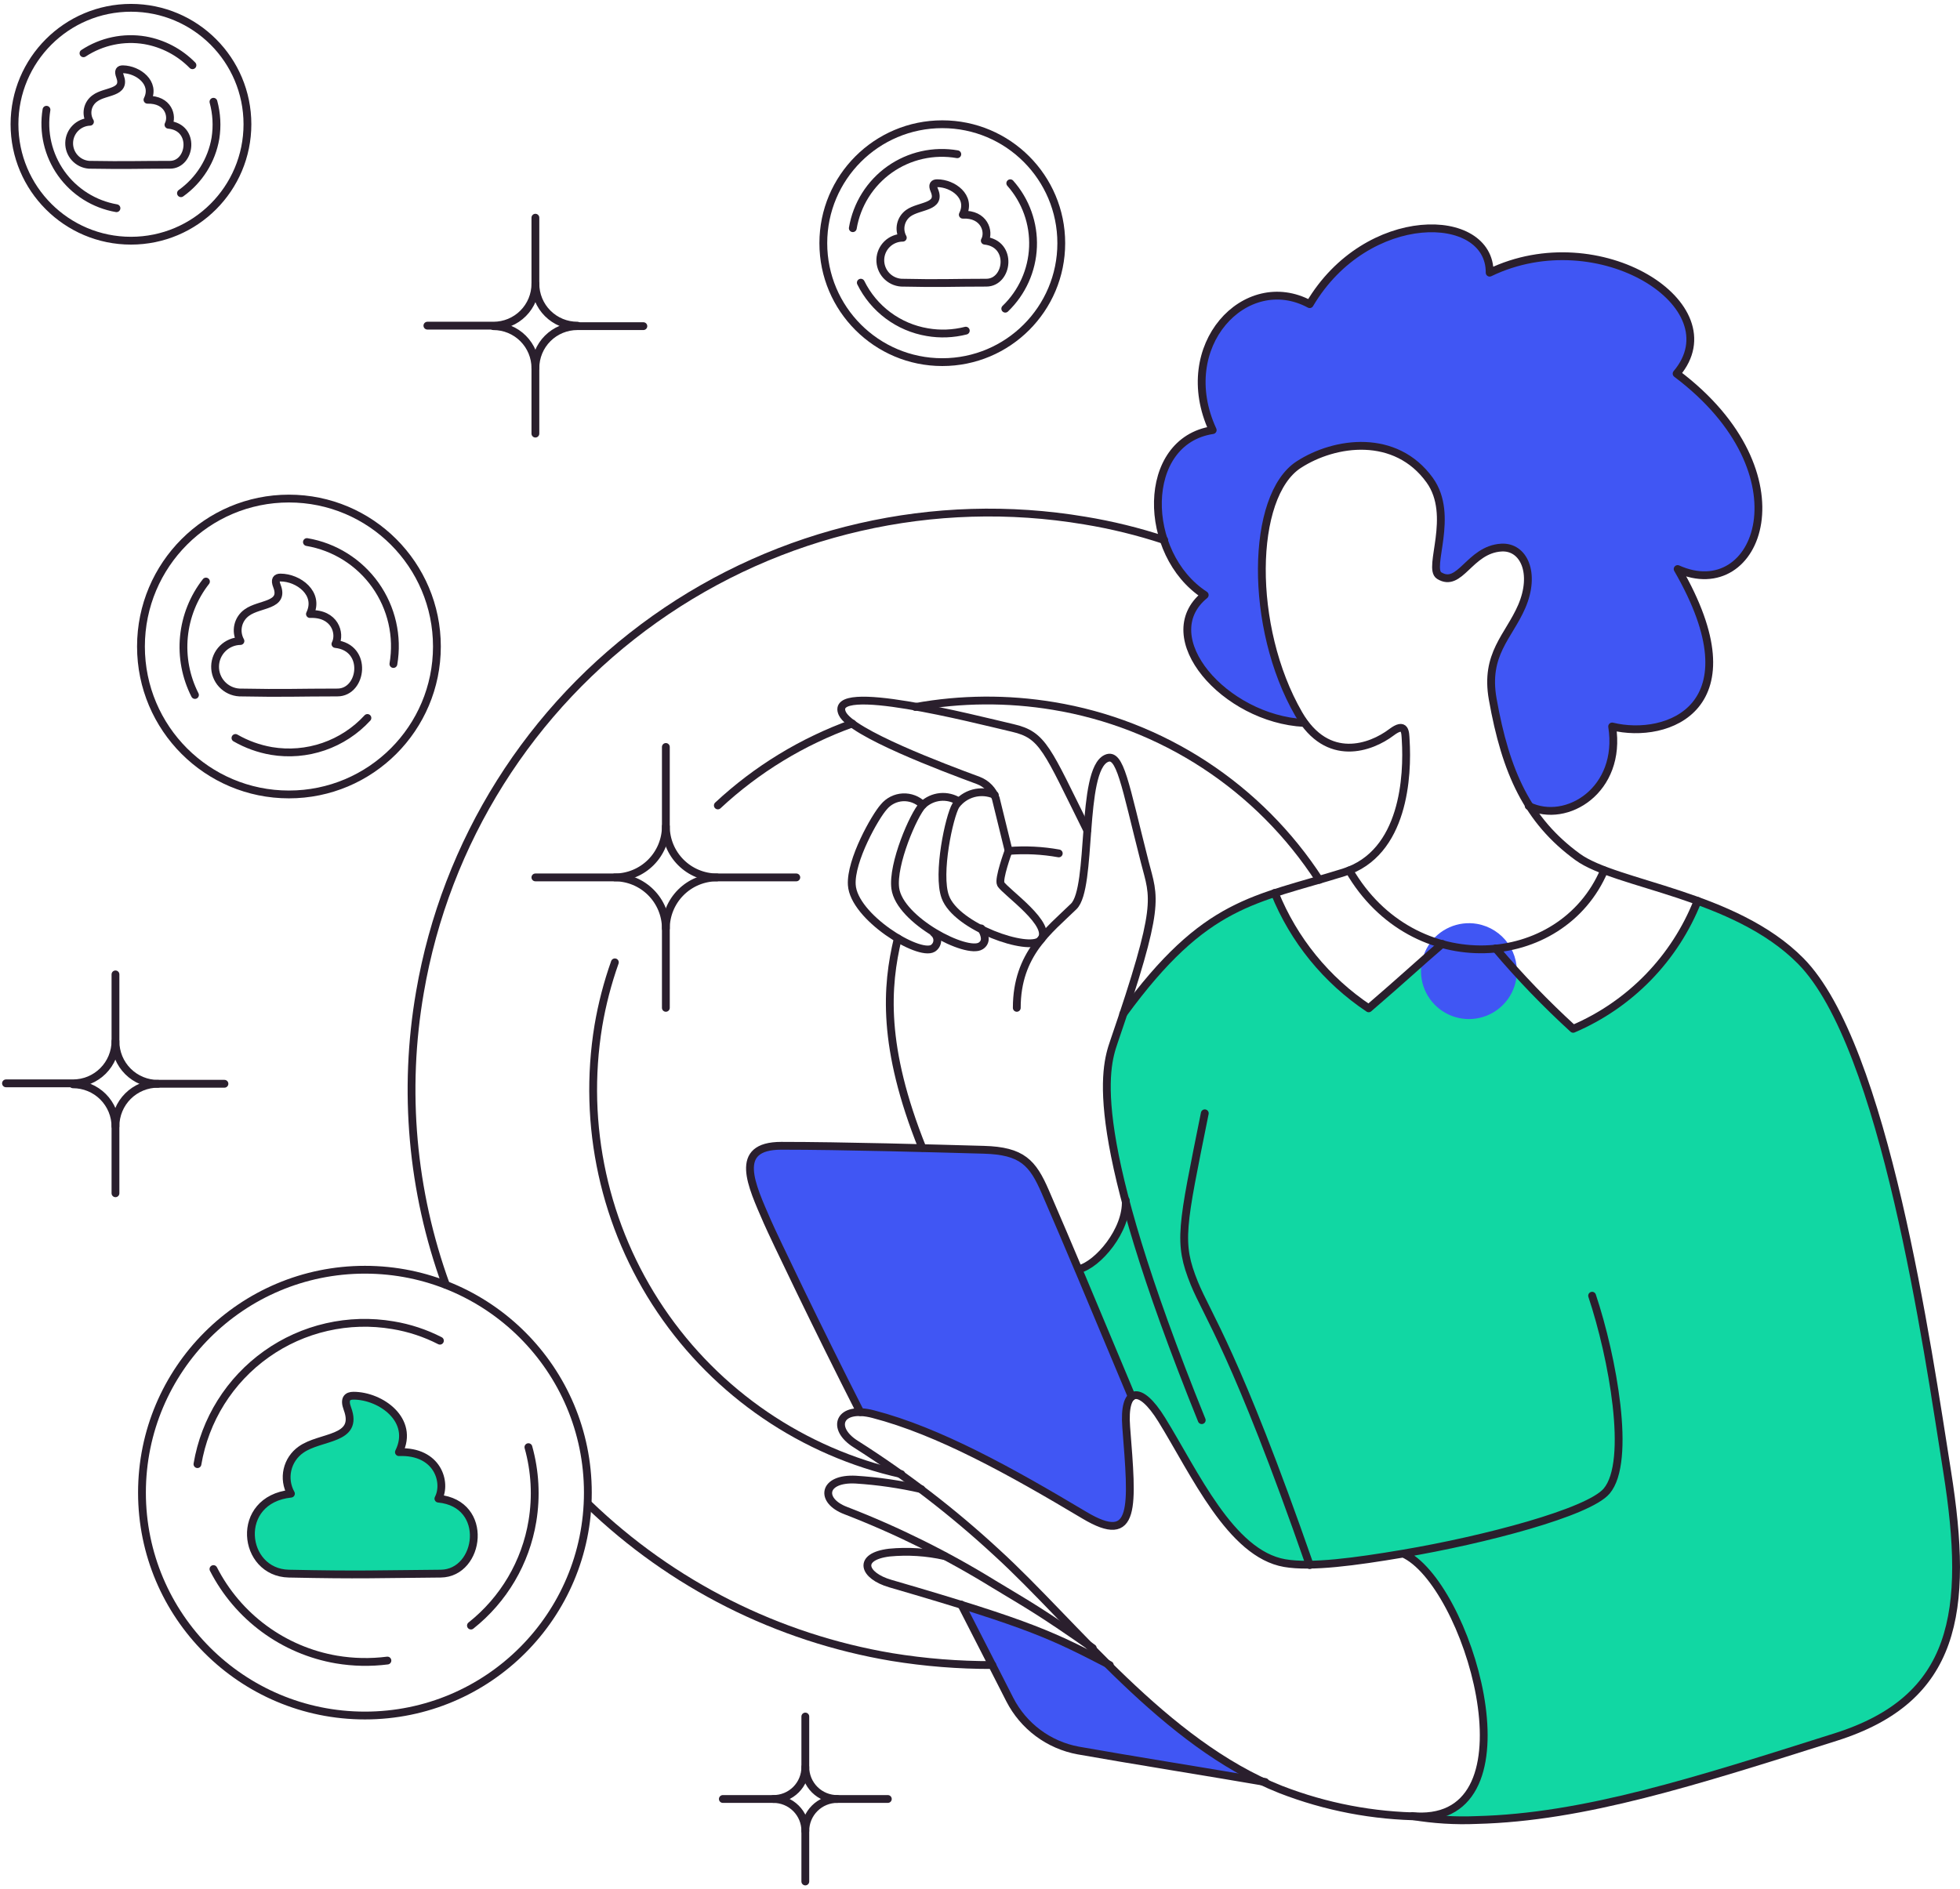 <svg xmlns="http://www.w3.org/2000/svg" width="251" height="242" viewBox="0 0 251 242" fill="none"><path d="M143.845 129.865C151.074 119.686 157.545 116.165 163.241 114.308C165.651 120.385 169.877 125.572 175.341 129.16C178.861 126.087 182.895 122.503 184.751 120.902C187 121.519 189.344 121.714 191.665 121.478C194.738 125.132 198.053 128.575 201.588 131.785C209.462 128.648 214.84 121.863 217.527 115.395C220.089 116.484 225.586 118.155 230.331 122.757C234.166 126.476 237.443 133.063 240.574 144.074C244.741 158.732 246.635 172.245 248.065 180.051C249.341 186.3 250.154 192.634 250.498 199.002C250.498 203.42 250.555 207.193 248.578 211.805C246.522 216.603 242.18 220.393 234.559 222.688C215.553 228.411 199.414 234.787 182.193 232.61C196.561 232.61 188.371 202.79 179.76 198.938C176.432 199.323 166.766 201.303 163.308 199.834C158.182 197.656 155.714 193.42 150.569 184.598C147.765 179.79 146.473 178.069 145.064 178.837C142.951 173.842 139.938 166.93 138.277 162.577C141.927 161.168 143.656 157.967 144.615 154.446C143.561 151.029 142.748 147.542 142.182 144.011C141.043 136.318 142.052 135.306 143.845 129.865Z" fill="#11D7A3"></path><path d="M56.142 191.961C57.231 189.912 56.078 185.815 51.085 186.007C53.134 181.91 48.781 178.778 45.26 178.778C44.491 178.778 44.017 179.172 44.491 180.443C46.007 184.508 41.035 183.9 38.538 185.693C37.665 186.307 37.051 187.223 36.815 188.263C36.578 189.304 36.736 190.395 37.258 191.326C29.96 192.094 30.984 201.447 36.995 201.568C46.149 201.761 48.39 201.632 56.455 201.568C61.52 201.498 62.737 192.601 56.142 191.961Z" fill="#11D7A3"></path><path d="M144.677 192.601C144.839 189.695 144.731 186.781 144.356 183.895C143.845 179.477 144.933 178.964 144.933 178.964C139.748 166.546 136.867 159.631 133.859 152.718C132.258 149.005 130.913 147.468 125.984 147.341C119.519 147.149 107.804 146.829 100.058 146.829C93.783 146.829 96.216 151.886 98.265 156.556C99.033 158.347 104.795 170.383 110.172 180.945C113.956 181.786 117.645 183.009 121.183 184.594C127.329 187.223 135.203 192.086 140.516 195.029C143.277 196.067 144.455 195.034 144.677 192.601Z" fill="#4056F4"></path><path d="M123.103 205.532C125.6 210.395 127.713 214.558 129.313 217.695C130.181 219.38 131.422 220.844 132.942 221.975C134.462 223.107 136.22 223.877 138.083 224.225C144.037 225.249 156.136 227.233 162.025 228.257C154.731 224.203 148.031 219.161 142.117 213.273C136.094 209.978 129.715 207.381 123.103 205.532Z" fill="#4056F4"></path><path d="M189.169 118.343C187.972 118.134 186.741 118.285 185.63 118.776C184.519 119.268 183.579 120.077 182.928 121.103C182.278 122.128 181.946 123.324 181.975 124.538C182.003 125.752 182.392 126.931 183.09 127.924C183.789 128.918 184.766 129.682 185.899 130.12C187.032 130.558 188.269 130.65 189.454 130.385C190.639 130.12 191.719 129.509 192.558 128.63C193.396 127.751 193.955 126.644 194.163 125.447C194.439 123.843 194.068 122.195 193.132 120.864C192.196 119.532 190.771 118.627 189.169 118.343Z" fill="#4056F4"></path><path d="M214.775 47.859C222.136 39.154 204.853 28.143 190.833 34.928C190.897 26.926 175.085 26.605 167.788 38.96C159.593 34.544 150.375 44.274 155.368 55.093C146.085 56.501 146.278 70.969 154.344 76.219C147.75 81.596 156.905 92.095 167.083 92.606C166.827 92.222 166.571 91.839 166.314 91.391C159.913 80.251 160.17 63.48 166.314 59.451C170.988 56.443 178.734 55.419 183.087 61.436C186.352 65.981 182.768 72.703 184.304 73.66C186.992 75.324 188.145 70.33 192.242 70.074C195.123 69.882 196.722 73.339 194.87 77.628C193.206 81.47 190.139 83.709 191.157 89.472C191.808 94.297 193.392 98.95 195.821 103.17C200.684 105.536 207.792 101.121 206.512 92.991C213.554 94.72 225.14 90.558 214.897 72.825C225.274 77.624 231.74 60.669 214.775 47.859Z" fill="#4056F4"></path><path d="M143.845 129.865C154.407 115.396 160.615 115.325 172.076 111.747C179.885 109.311 180.291 99.261 180.014 94.783C179.955 93.822 180.014 92.417 178.158 93.823C175.603 95.75 170.016 97.864 166.314 91.458C159.891 80.331 160.151 63.519 166.314 59.518C170.975 56.495 178.744 55.478 183.087 61.503C186.36 66.043 182.765 72.772 184.303 73.727C186.988 75.396 188.145 70.407 192.242 70.142C195.123 69.956 196.724 73.407 194.87 77.696C193.206 81.538 190.139 83.778 191.157 89.539C192.825 98.95 195.634 105.101 202.04 109.767C206.966 113.358 222.087 114.498 230.591 123.084C241.358 133.955 246.848 172.697 249.348 188.445C252.224 206.562 250.497 217.624 235.073 222.502C217.08 228.188 202.806 232.787 189.108 233.128C186.345 233.248 183.577 233.076 180.85 232.616" stroke="#2A1F2D" stroke-linecap="round" stroke-linejoin="round"></path><path d="M130.21 129.096C130.21 122.182 134.366 119.168 137.507 116.101C139.936 113.728 138.342 98.692 141.669 97.151C143.461 96.322 144.034 100.355 146.597 110.403C147.809 115.141 148.765 115.608 142.628 133.513C141.487 136.845 139.044 145.164 153.896 181.91" stroke="#2A1F2D" stroke-linecap="round" stroke-linejoin="round"></path><path d="M139.236 106.369C134.05 95.936 133.601 94.145 129.697 93.246C124.766 92.103 105.947 87.229 107.868 91.391C109.02 93.888 120.873 98.344 125.28 99.968C125.8 100.164 126.27 100.472 126.657 100.871C127.045 101.269 127.339 101.748 127.521 102.274L129.185 109.06" stroke="#2A1F2D" stroke-linecap="round" stroke-linejoin="round"></path><path d="M127.393 101.825C126.532 101.447 125.567 101.374 124.659 101.618C123.751 101.863 122.953 102.41 122.399 103.17C121.557 104.572 119.977 111.935 121.054 114.885C122.477 118.783 131.757 121.939 133.217 120.454C135.09 118.548 128.659 114.187 128.159 113.225C127.831 112.59 129.12 109.065 129.12 109.065" stroke="#2A1F2D" stroke-linecap="round" stroke-linejoin="round"></path><path d="M122.784 102.657C122.075 102.208 121.237 102.007 120.402 102.088C119.567 102.169 118.783 102.527 118.174 103.104C117.004 104.306 114.231 110.718 114.653 113.797C115.208 117.888 123.817 122.326 125.6 121.157C126.373 120.651 126.176 119.812 125.665 118.923" stroke="#2A1F2D" stroke-linecap="round" stroke-linejoin="round"></path><path d="M118.174 103.106C117.84 102.774 117.44 102.516 117 102.348C116.56 102.18 116.09 102.106 115.62 102.13C115.15 102.154 114.69 102.276 114.27 102.488C113.85 102.7 113.478 102.998 113.18 103.362C112.085 104.571 108.888 110.21 109.083 113.351C109.336 117.448 117.616 122.538 119.453 121.48C119.618 121.378 119.757 121.238 119.857 121.071C119.957 120.904 120.016 120.716 120.029 120.522C120.042 120.328 120.008 120.133 119.931 119.955C119.854 119.776 119.735 119.619 119.584 119.496" stroke="#2A1F2D" stroke-linecap="round" stroke-linejoin="round"></path><path d="M135.587 109.313C133.475 108.933 131.324 108.826 129.185 108.995" stroke="#2A1F2D" stroke-linecap="round" stroke-linejoin="round"></path><path d="M118.11 147.023C112.925 134.09 113.502 126.345 114.974 120.199" stroke="#2A1F2D" stroke-linecap="round" stroke-linejoin="round"></path><path d="M123.103 205.532C125.6 210.395 127.714 214.558 129.313 217.695C130.176 219.383 131.415 220.851 132.936 221.983C134.457 223.116 136.218 223.883 138.083 224.225C144.029 225.291 156.136 227.233 162.025 228.257" stroke="#2A1F2D" stroke-linecap="round" stroke-linejoin="round"></path><path d="M144.933 178.901C139.748 166.482 136.855 159.573 133.859 152.655C132.251 148.944 130.913 147.414 125.984 147.276C119.519 147.096 107.804 146.765 100.058 146.765C93.783 146.765 96.236 151.813 98.265 156.491C99.041 158.28 104.795 170.318 110.172 180.882" stroke="#2A1F2D" stroke-linecap="round" stroke-linejoin="round"></path><path d="M154.286 142.604C151.341 157.263 150.82 159.124 152.942 164.37C154.599 168.469 158.255 173.268 167.73 200.474" stroke="#2A1F2D" stroke-linecap="round" stroke-linejoin="round"></path><path d="M172.781 111.491C180.975 125.639 199.988 124.294 205.429 111.491" stroke="#2A1F2D" stroke-linecap="round" stroke-linejoin="round"></path><path d="M191.537 121.478C194.621 125.122 197.935 128.565 201.459 131.785C205.068 130.243 208.335 128 211.071 125.187C213.808 122.373 215.959 119.045 217.4 115.395" stroke="#2A1F2D" stroke-linecap="round" stroke-linejoin="round"></path><path d="M163.241 114.372C165.673 120.401 169.868 125.555 175.277 129.16C179.886 125.191 181.486 123.654 184.688 120.902" stroke="#2A1F2D" stroke-linecap="round" stroke-linejoin="round"></path><path d="M195.763 103.233C200.626 105.599 207.733 101.185 206.453 93.055C213.495 94.783 225.082 90.622 214.84 72.889C225.21 77.563 231.74 60.666 214.708 47.859C222.069 39.154 204.786 28.143 190.767 34.928C190.83 26.926 175.018 26.605 167.721 38.96C159.527 34.544 150.308 44.274 155.301 55.093C146.019 56.502 146.211 70.969 154.277 76.219C147.683 81.596 156.838 92.095 167.016 92.606" stroke="#2A1F2D" stroke-linecap="round" stroke-linejoin="round"></path><path d="M117.984 190.744C115.225 190.114 112.421 189.708 109.598 189.528C105.37 189.299 104.924 192.215 108.316 193.496C114.907 196.046 121.25 199.196 127.264 202.907C131.69 205.582 133.282 206.428 139.94 211.101" stroke="#2A1F2D" stroke-linecap="round" stroke-linejoin="round"></path><path d="M120.991 199.323C118.661 198.798 116.263 198.647 113.885 198.874C109.724 199.384 110.551 201.837 114.017 202.843C132.426 208.191 134.886 209.564 142.121 213.277" stroke="#2A1F2D" stroke-linecap="round" stroke-linejoin="round"></path><path d="M138.147 162.577C140.58 162.001 144.356 157.582 144.165 153.743" stroke="#2A1F2D" stroke-linecap="round" stroke-linejoin="round"></path><path d="M179.695 199.002C187.888 202.651 196.913 232.528 182.06 232.675C175.883 232.626 169.766 231.455 164.008 229.218C149.093 223.326 137.589 207.94 127.646 198.874C122.063 193.707 116.022 189.057 109.598 184.983C106.33 182.939 107.42 179.988 111.832 181.141C120.218 183.323 129.384 188.42 138.848 194.073C145.577 198.092 145.025 193.05 144.225 182.806C143.831 177.75 145.959 177.298 148.77 181.845C153.002 188.691 157.601 199.023 164.519 200.219C167.91 200.805 173.551 200.042 179.695 199.002ZM179.695 199.002C190.133 197.235 203.419 193.734 205.745 191C208.98 187.198 206.513 173.844 203.888 165.969" stroke="#2A1F2D" stroke-linecap="round" stroke-linejoin="round"></path><path d="M37.001 101.761C47.466 101.761 55.951 93.277 55.951 82.812C55.951 72.345 47.466 63.862 37.001 63.862C26.536 63.862 18.052 72.345 18.052 82.812C18.052 93.277 26.536 101.761 37.001 101.761Z" stroke="#2A1F2D" stroke-linecap="round" stroke-linejoin="round"></path><path d="M24.967 89.022C23.795 86.717 23.305 84.125 23.555 81.551C23.804 78.977 24.782 76.528 26.375 74.49" stroke="#2A1F2D" stroke-linecap="round" stroke-linejoin="round"></path><path d="M47.052 91.966C45.517 93.637 43.588 94.899 41.442 95.637C39.295 96.375 36.999 96.566 34.76 96.192C33.139 95.911 31.579 95.347 30.152 94.527" stroke="#2A1F2D" stroke-linecap="round" stroke-linejoin="round"></path><path d="M39.305 69.433C41.058 69.731 42.735 70.371 44.241 71.318C45.746 72.264 47.05 73.498 48.079 74.948C49.107 76.399 49.84 78.038 50.235 79.772C50.63 81.505 50.679 83.3 50.38 85.053" stroke="#2A1F2D" stroke-linecap="round" stroke-linejoin="round"></path><path d="M46.732 219.743C62.5 219.743 75.282 206.96 75.282 191.192C75.282 175.423 62.5 162.641 46.732 162.641C30.963 162.641 18.181 175.423 18.181 191.192C18.181 206.96 30.963 219.743 46.732 219.743Z" stroke="#2A1F2D" stroke-linecap="round" stroke-linejoin="round"></path><path d="M25.286 187.543C25.76 184.73 26.783 182.038 28.297 179.62C29.812 177.203 31.788 175.108 34.114 173.455C36.438 171.802 39.067 170.624 41.847 169.988C44.628 169.351 47.507 169.269 50.32 169.747C52.416 170.092 54.447 170.761 56.337 171.731" stroke="#2A1F2D" stroke-linecap="round" stroke-linejoin="round"></path><path d="M49.613 212.702C47.441 212.978 45.241 212.933 43.083 212.57C39.738 211.995 36.573 210.649 33.84 208.637C31.106 206.626 28.879 204.005 27.335 200.983" stroke="#2A1F2D" stroke-linecap="round" stroke-linejoin="round"></path><path d="M67.669 185.367C68.529 188.45 68.704 191.683 68.182 194.841C67.314 200.125 64.507 204.896 60.309 208.221" stroke="#2A1F2D" stroke-linecap="round" stroke-linejoin="round"></path><path d="M16.772 30.831C25.009 30.831 31.687 24.154 31.687 15.915C31.687 7.678 25.01 1 16.772 1C8.535 1 1.856 7.677 1.856 15.915C1.856 24.153 8.533 30.831 16.772 30.831Z" stroke="#2A1F2D" stroke-linecap="round" stroke-linejoin="round"></path><path d="M14.916 26.67C12.061 26.174 9.517 24.571 7.838 22.209C6.16 19.847 5.482 16.918 5.952 14.058" stroke="#2A1F2D" stroke-linecap="round" stroke-linejoin="round"></path><path d="M27.335 13.034C27.747 14.557 27.834 16.149 27.59 17.707C27.107 20.546 25.519 23.078 23.174 24.749" stroke="#2A1F2D" stroke-linecap="round" stroke-linejoin="round"></path><path d="M10.691 6.825C13.012 5.297 15.824 4.702 18.565 5.16C20.876 5.564 23.003 6.682 24.646 8.357" stroke="#2A1F2D" stroke-linecap="round" stroke-linejoin="round"></path><path d="M120.671 46.386C129.086 46.386 135.908 39.565 135.908 31.15C135.908 22.736 129.086 15.914 120.671 15.914C112.257 15.914 105.435 22.736 105.435 31.15C105.435 39.565 112.257 46.386 120.671 46.386Z" stroke="#2A1F2D" stroke-linecap="round" stroke-linejoin="round"></path><path d="M109.211 29.229C109.464 27.726 110.011 26.288 110.821 24.998C111.631 23.707 112.688 22.59 113.931 21.709C115.175 20.829 116.58 20.203 118.067 19.868C119.553 19.533 121.091 19.495 122.592 19.756" stroke="#2A1F2D" stroke-linecap="round" stroke-linejoin="round"></path><path d="M123.68 42.354C122.069 42.765 120.388 42.831 118.75 42.546C116.93 42.24 115.209 41.506 113.729 40.404C112.249 39.302 111.052 37.864 110.237 36.208" stroke="#2A1F2D" stroke-linecap="round" stroke-linejoin="round"></path><path d="M129.377 23.472C131.364 25.715 132.408 28.64 132.288 31.635C132.169 34.629 130.896 37.462 128.736 39.54" stroke="#2A1F2D" stroke-linecap="round" stroke-linejoin="round"></path><path d="M57.102 164.562C52.748 152.581 51.6 139.671 53.774 127.111C57.076 107.82 67.893 90.625 83.854 79.296C99.814 67.968 119.616 63.431 138.916 66.68C142.369 67.246 145.772 68.081 149.095 69.178" stroke="#2A1F2D" stroke-linecap="round" stroke-linejoin="round"></path><path d="M127.079 213.277C122.769 213.289 118.465 212.946 114.211 212.253C99.579 209.798 86.032 202.97 75.353 192.669" stroke="#2A1F2D" stroke-linecap="round" stroke-linejoin="round"></path><path d="M117.221 90.557C123.059 89.499 129.036 89.455 134.889 90.426C141.804 91.563 148.406 94.132 154.27 97.968C160.135 101.805 165.134 106.824 168.946 112.704" stroke="#2A1F2D" stroke-linecap="round" stroke-linejoin="round"></path><path d="M91.927 103.17C96.895 98.539 102.754 94.967 109.146 92.671" stroke="#2A1F2D" stroke-linecap="round" stroke-linejoin="round"></path><path d="M115.422 188.82C102.846 186.013 91.82 178.5 84.607 167.823C77.393 157.145 74.539 144.112 76.628 131.397C77.096 128.631 77.803 125.911 78.74 123.267" stroke="#2A1F2D" stroke-linecap="round" stroke-linejoin="round"></path><path d="M115.422 36.208C120.548 36.321 121.823 36.208 126.305 36.208C129.122 36.208 129.762 31.213 126.113 30.831C126.753 29.678 126.049 27.374 123.296 27.502C124.448 25.198 122.015 23.469 120.031 23.469C119.583 23.469 119.343 23.653 119.646 24.366C120.594 26.584 117.73 26.291 116.318 27.31C115.84 27.658 115.505 28.169 115.375 28.746C115.245 29.323 115.33 29.928 115.614 30.447C114.866 30.448 114.148 30.739 113.611 31.259C113.073 31.779 112.759 32.488 112.734 33.235C112.709 33.982 112.976 34.71 113.477 35.265C113.979 35.819 114.676 36.158 115.422 36.208Z" stroke="#2A1F2D" stroke-linecap="round" stroke-linejoin="round"></path><path d="M30.663 88.701C36.553 88.814 38.024 88.701 43.21 88.701C46.412 88.701 47.18 82.941 42.955 82.492C43.659 81.148 42.891 78.523 39.691 78.652C40.971 76.023 38.217 73.978 35.913 73.978C35.4 73.978 35.139 74.241 35.465 75.066C36.472 77.633 33.266 77.274 31.624 78.457C31.058 78.855 30.659 79.448 30.506 80.123C30.352 80.797 30.454 81.505 30.792 82.109C29.937 82.121 29.121 82.466 28.515 83.069C27.909 83.673 27.561 84.488 27.544 85.343C27.527 86.198 27.843 87.026 28.425 87.652C29.007 88.279 29.81 88.655 30.663 88.701Z" stroke="#2A1F2D" stroke-linecap="round" stroke-linejoin="round"></path><path d="M11.395 21.106C16.324 21.187 17.541 21.106 21.765 21.106C24.454 21.106 25.094 16.305 21.573 15.98C22.149 14.892 21.573 12.715 18.885 12.779C19.974 10.603 17.669 8.906 15.748 8.874C15.3 8.866 15.103 9.069 15.364 9.771C16.178 11.953 13.49 11.603 12.164 12.588C11.696 12.915 11.37 13.407 11.251 13.966C11.132 14.524 11.229 15.106 11.522 15.596C10.818 15.62 10.149 15.913 9.654 16.414C9.158 16.915 8.873 17.586 8.857 18.291C8.841 18.995 9.094 19.679 9.566 20.203C10.038 20.726 10.692 21.049 11.395 21.106Z" stroke="#2A1F2D" stroke-linecap="round" stroke-linejoin="round"></path><path d="M68.563 27.885V36.337C68.564 37.044 68.426 37.743 68.156 38.396C67.886 39.049 67.49 39.643 66.99 40.142C66.49 40.642 65.897 41.038 65.243 41.307C64.59 41.577 63.89 41.715 63.184 41.714H54.733" stroke="#2A1F2D" stroke-linecap="round" stroke-linejoin="round"></path><path d="M68.563 36.337C68.562 37.043 68.701 37.742 68.971 38.395C69.24 39.048 69.636 39.641 70.136 40.14C70.635 40.639 71.228 41.035 71.881 41.305C72.533 41.575 73.233 41.714 73.939 41.713" stroke="#2A1F2D" stroke-linecap="round" stroke-linejoin="round"></path><path d="M68.563 55.542V47.157C68.564 46.45 68.425 45.75 68.155 45.098C67.885 44.445 67.488 43.852 66.989 43.352C66.489 42.852 65.896 42.456 65.243 42.186C64.59 41.916 63.89 41.778 63.184 41.778" stroke="#2A1F2D" stroke-linecap="round" stroke-linejoin="round"></path><path d="M68.563 47.155C68.562 46.449 68.701 45.749 68.97 45.097C69.24 44.444 69.636 43.85 70.135 43.351C70.635 42.851 71.228 42.455 71.88 42.185C72.533 41.915 73.233 41.776 73.939 41.777H82.39" stroke="#2A1F2D" stroke-linecap="round" stroke-linejoin="round"></path><path d="M103.13 219.872V226.337C103.132 226.875 103.027 227.409 102.822 227.907C102.617 228.405 102.315 228.858 101.935 229.238C101.554 229.619 101.101 229.921 100.603 230.126C100.105 230.331 99.572 230.436 99.033 230.434H92.568" stroke="#2A1F2D" stroke-linecap="round" stroke-linejoin="round"></path><path d="M103.13 226.337C103.128 226.876 103.233 227.409 103.439 227.908C103.645 228.406 103.947 228.858 104.328 229.239C104.709 229.62 105.162 229.921 105.66 230.126C106.158 230.331 106.692 230.436 107.231 230.434" stroke="#2A1F2D" stroke-linecap="round" stroke-linejoin="round"></path><path d="M103.13 241V234.533C103.132 233.995 103.027 233.461 102.822 232.963C102.617 232.465 102.315 232.013 101.934 231.633C101.553 231.251 101.101 230.949 100.603 230.744C100.105 230.539 99.572 230.434 99.033 230.436" stroke="#2A1F2D" stroke-linecap="round" stroke-linejoin="round"></path><path d="M103.13 234.531C103.128 233.992 103.233 233.458 103.439 232.96C103.645 232.462 103.947 232.01 104.328 231.629C104.709 231.248 105.162 230.946 105.66 230.741C106.158 230.536 106.692 230.432 107.231 230.434H113.697" stroke="#2A1F2D" stroke-linecap="round" stroke-linejoin="round"></path><path d="M14.787 124.81V133.324C14.788 134.039 14.647 134.747 14.374 135.407C14.101 136.068 13.7 136.668 13.194 137.173C12.689 137.678 12.089 138.079 11.429 138.353C10.768 138.626 10.06 138.766 9.346 138.766H0.768" stroke="#2A1F2D" stroke-linecap="round" stroke-linejoin="round"></path><path d="M14.787 133.385C14.787 134.099 14.927 134.807 15.2 135.468C15.474 136.128 15.874 136.728 16.38 137.234C16.885 137.739 17.485 138.14 18.146 138.413C18.806 138.686 19.514 138.827 20.229 138.826" stroke="#2A1F2D" stroke-linecap="round" stroke-linejoin="round"></path><path d="M14.787 152.847V144.332C14.788 143.617 14.648 142.909 14.375 142.248C14.102 141.588 13.701 140.988 13.196 140.482C12.69 139.977 12.09 139.576 11.429 139.303C10.769 139.03 10.06 138.89 9.346 138.891" stroke="#2A1F2D" stroke-linecap="round" stroke-linejoin="round"></path><path d="M14.787 144.262C14.787 143.548 14.927 142.84 15.201 142.18C15.474 141.519 15.875 140.919 16.38 140.414C16.886 139.909 17.485 139.508 18.146 139.234C18.806 138.961 19.514 138.821 20.229 138.821H28.743" stroke="#2A1F2D" stroke-linecap="round" stroke-linejoin="round"></path><path d="M85.27 95.679V105.858C85.263 107.587 84.573 109.244 83.35 110.467C82.127 111.69 80.47 112.38 78.74 112.388H68.563" stroke="#2A1F2D" stroke-linecap="round" stroke-linejoin="round"></path><path d="M85.27 105.858C85.277 107.587 85.967 109.244 87.19 110.467C88.413 111.69 90.07 112.381 91.8 112.388" stroke="#2A1F2D" stroke-linecap="round" stroke-linejoin="round"></path><path d="M85.27 129.096V118.917C85.263 117.188 84.572 115.531 83.349 114.309C82.126 113.086 80.47 112.395 78.74 112.388" stroke="#2A1F2D" stroke-linecap="round" stroke-linejoin="round"></path><path d="M85.27 118.917C85.278 117.188 85.968 115.531 87.191 114.308C88.414 113.085 90.07 112.395 91.8 112.388H101.975" stroke="#2A1F2D" stroke-linecap="round" stroke-linejoin="round"></path><path d="M56.142 191.961C57.231 189.912 56.078 185.815 51.085 186.007C53.134 181.91 48.781 178.778 45.26 178.778C44.491 178.778 44.017 179.172 44.491 180.443C46.007 184.508 41.035 183.9 38.538 185.693C37.665 186.307 37.051 187.223 36.815 188.263C36.578 189.304 36.736 190.395 37.258 191.326C29.96 192.094 30.984 201.447 36.995 201.568C46.149 201.761 48.39 201.632 56.455 201.568C61.52 201.498 62.737 192.601 56.142 191.961Z" stroke="#2A1F2D" stroke-linejoin="round"></path></svg>